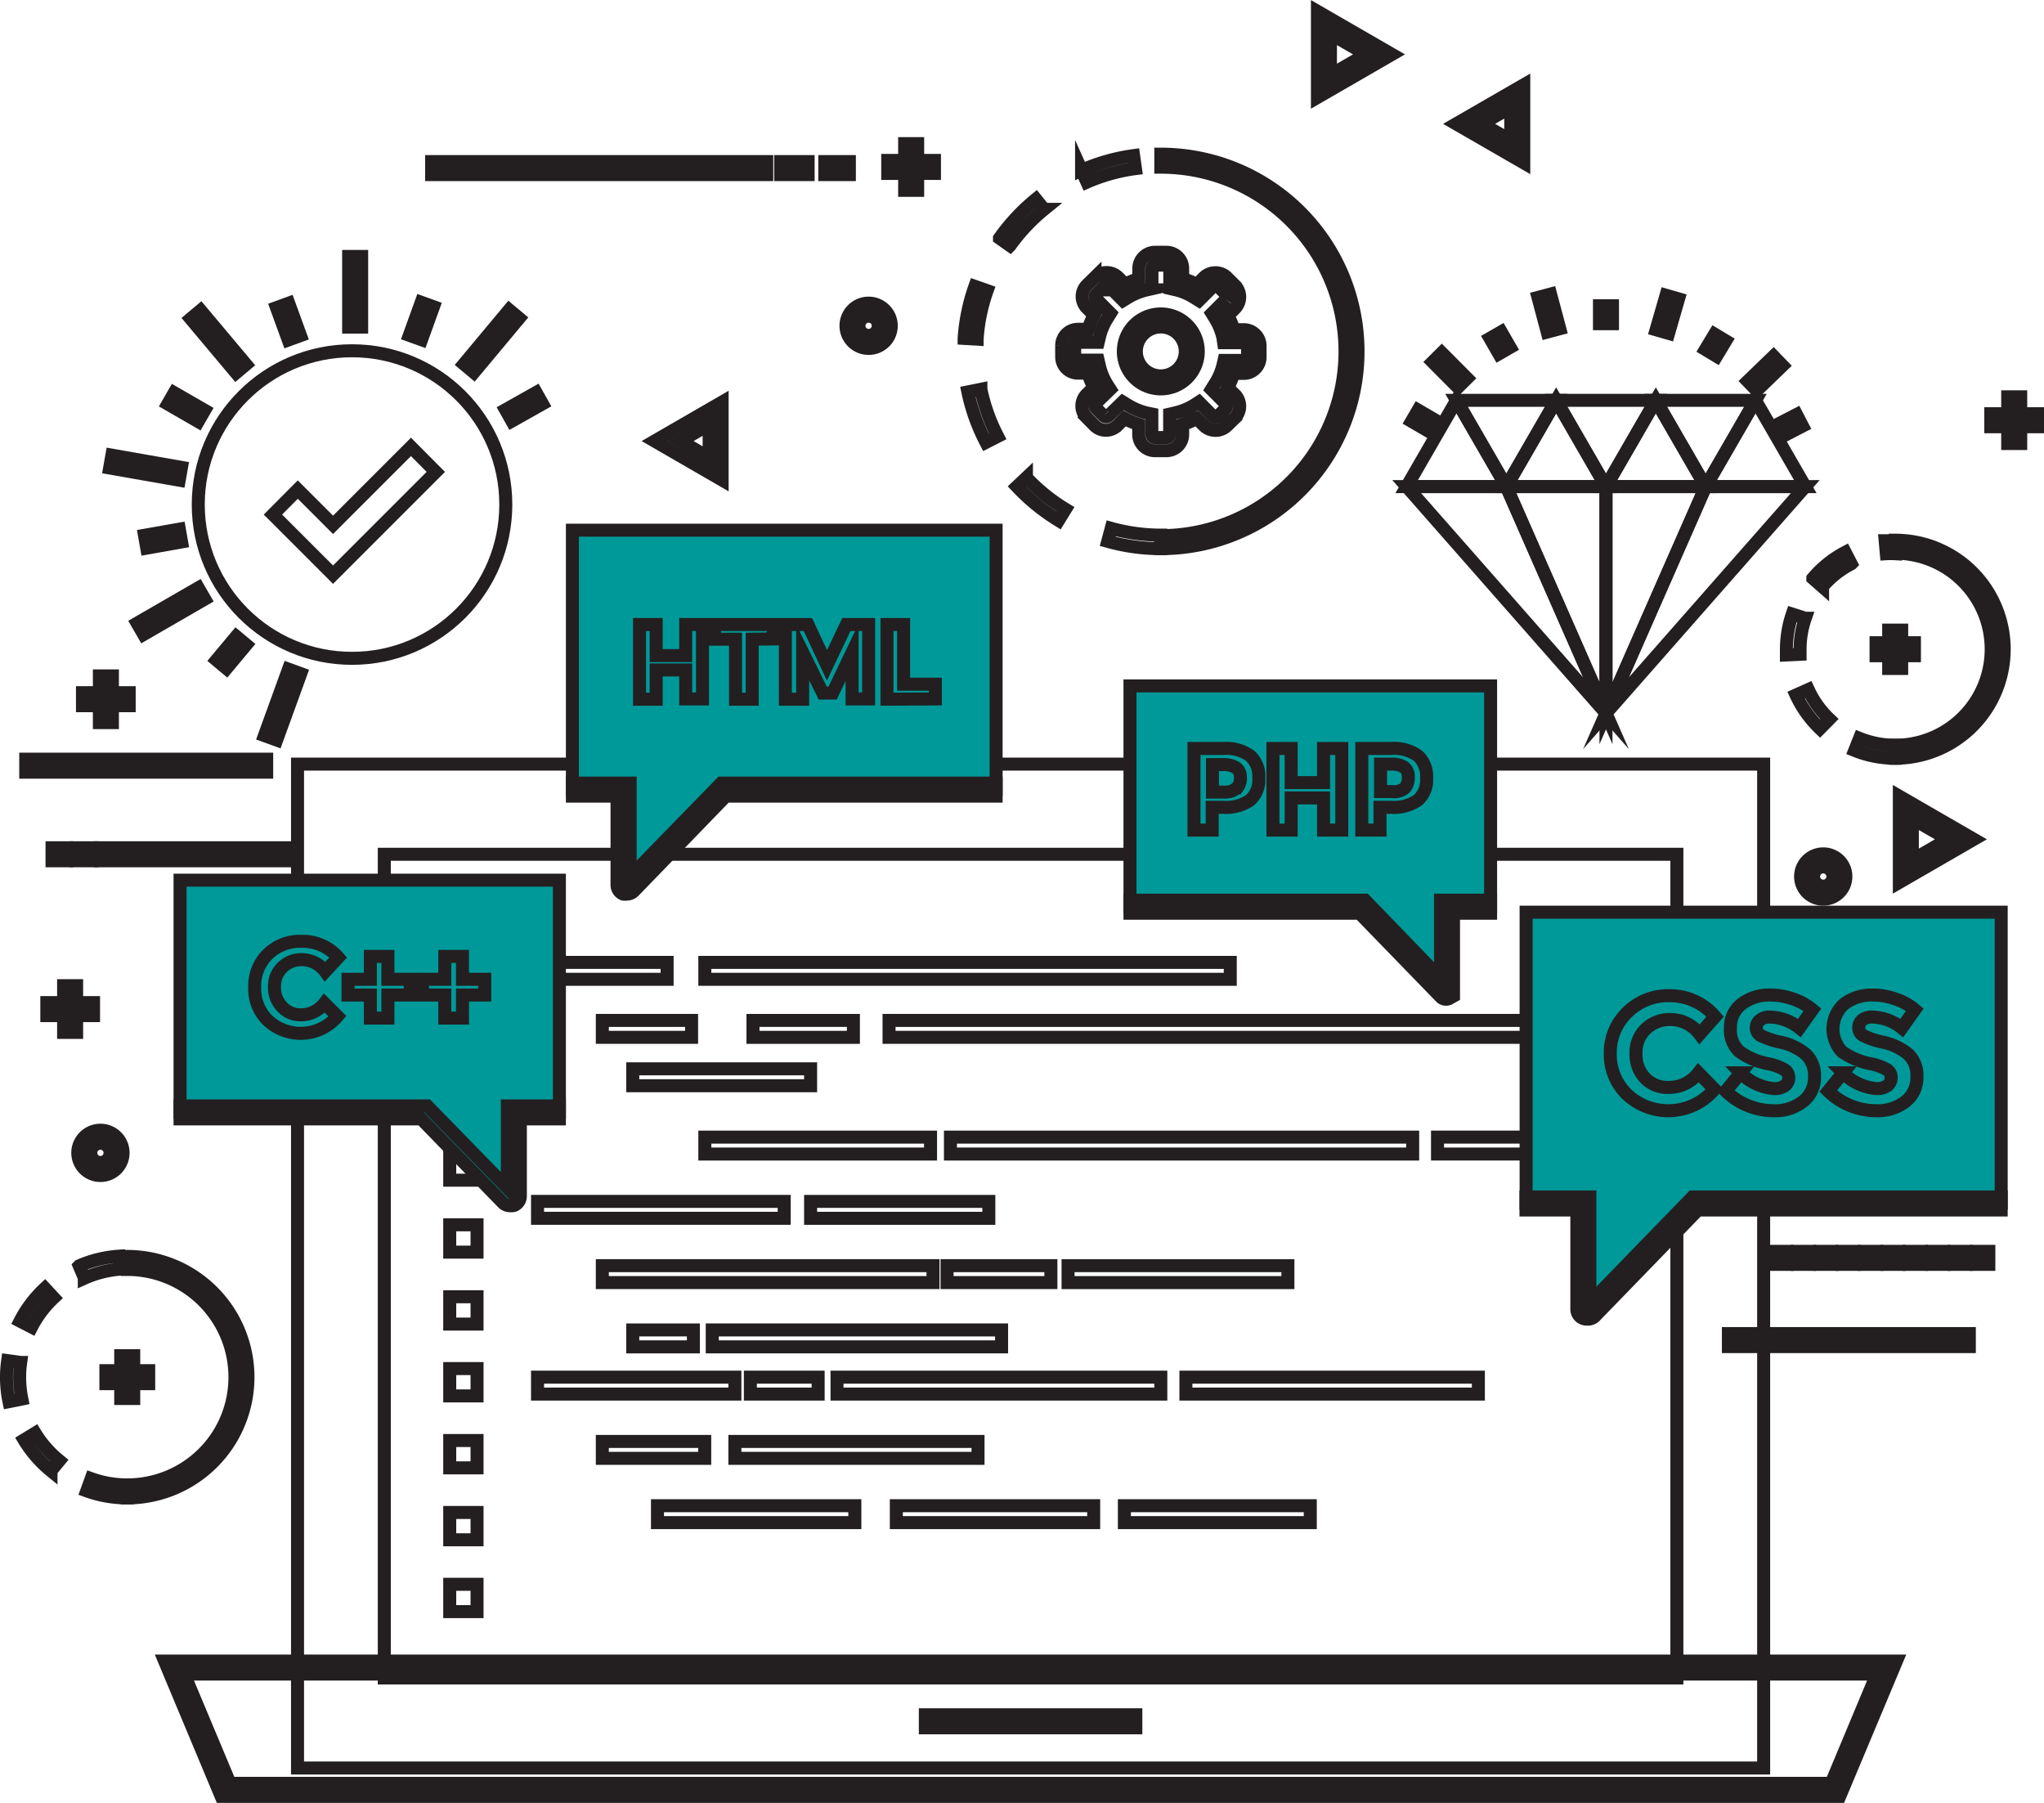 <svg xmlns="http://www.w3.org/2000/svg" viewBox="0 0 157.12 138.57">
  <defs>
    <style>
      .cls-1 {
        fill: none;
      }

      .cls-1, .cls-2 {
        stroke: #231f20;
        stroke-miterlimit: 10;
      }

      .cls-2 {
        fill: #099;
      }
    </style>
  </defs>
  <title>coding</title>
  <g id="Layer_2" data-name="Layer 2">
    <g id="Layer_5" data-name="Layer 5">
      <g id="Coding_copy" data-name="Coding copy">
        <g id="_Group_" data-name="&lt;Group&gt;">
          <g id="_Group_2" data-name="&lt;Group&gt;">
            <rect id="_Path_" data-name="&lt;Path&gt;" class="cls-1" x="132.86" y="102.5" width="18.52" height="1"/>
          </g>
          <g id="_Group_3" data-name="&lt;Group&gt;">
            <g id="_Group_4" data-name="&lt;Group&gt;">
              <rect id="_Path_2" data-name="&lt;Path&gt;" class="cls-1" x="33.18" y="12.42" width="25.76" height="1"/>
            </g>
            <g id="_Group_5" data-name="&lt;Group&gt;">
              <rect id="_Path_3" data-name="&lt;Path&gt;" class="cls-1" x="60.01" y="12.42" width="2.11" height="1"/>
            </g>
            <g id="_Group_6" data-name="&lt;Group&gt;">
              <rect id="_Path_4" data-name="&lt;Path&gt;" class="cls-1" x="63.4" y="12.42" width="1.89" height="1"/>
            </g>
          </g>
          <g id="_Group_7" data-name="&lt;Group&gt;">
            <g id="_Group_8" data-name="&lt;Group&gt;">
              <rect id="_Path_5" data-name="&lt;Path&gt;" class="cls-1" x="7.72" y="65.16" width="15.08" height="1"/>
            </g>
            <g id="_Group_9" data-name="&lt;Group&gt;">
              <rect id="_Path_6" data-name="&lt;Path&gt;" class="cls-1" x="5.86" y="65.16" width="1.23" height="1"/>
            </g>
            <g id="_Group_10" data-name="&lt;Group&gt;">
              <rect id="_Path_7" data-name="&lt;Path&gt;" class="cls-1" x="4" y="65.16" width="1.11" height="1"/>
            </g>
          </g>
          <g id="_Group_11" data-name="&lt;Group&gt;">
            <g id="_Group_12" data-name="&lt;Group&gt;">
              <g id="_Group_13" data-name="&lt;Group&gt;">
                <path id="_Compound_Path_" data-name="&lt;Compound Path&gt;" class="cls-1" d="M9.78,115.13a9.13,9.13,0,0,1-3.11-.54l.34-.94a8.15,8.15,0,0,0,2.77.48Zm-5.86-2.08a9.25,9.25,0,0,1-2.07-2.38l.85-.52a8.37,8.37,0,0,0,1.86,2.12ZM.69,107.73a9.09,9.09,0,0,1-.19-1.88,8.93,8.93,0,0,1,.09-1.27l1,.14a8.47,8.47,0,0,0-.08,1.13,8.63,8.63,0,0,0,.17,1.68ZM2.43,102l-.89-.46a9.22,9.22,0,0,1,1.91-2.52l.68.73A8.29,8.29,0,0,0,2.43,102Zm4.05-3.79-.39-.92a9.21,9.21,0,0,1,3.06-.74l.07,1A8.34,8.34,0,0,0,6.48,98.25Z"/>
              </g>
              <g id="_Group_14" data-name="&lt;Group&gt;">
                <path id="_Path_8" data-name="&lt;Path&gt;" class="cls-1" d="M9.78,115.13v-1a8.28,8.28,0,0,0,0-16.56v-1a9.28,9.28,0,0,1,0,18.56Z"/>
              </g>
            </g>
            <g id="_Group_15" data-name="&lt;Group&gt;">
              <g id="_Group_16" data-name="&lt;Group&gt;">
                <rect id="_Path_9" data-name="&lt;Path&gt;" class="cls-1" x="8.14" y="105.35" width="3.29" height="1"/>
              </g>
              <g id="_Group_17" data-name="&lt;Group&gt;">
                <rect id="_Path_10" data-name="&lt;Path&gt;" class="cls-1" x="9.28" y="104.2" width="1" height="3.29"/>
              </g>
            </g>
          </g>
          <g id="_Group_18" data-name="&lt;Group&gt;">
            <g id="_Group_19" data-name="&lt;Group&gt;">
              <g id="_Group_20" data-name="&lt;Group&gt;">
                <path id="_Compound_Path_2" data-name="&lt;Compound Path&gt;" class="cls-1" d="M145.68,58.28a8.27,8.27,0,0,1-3.11-.6l.37-.93a7.34,7.34,0,0,0,2.74.53ZM139.9,56a8.57,8.57,0,0,1-1.84-2.58L139,53a7.31,7.31,0,0,0,1.62,2.27Zm-2.58-5.66c0-.14,0-.27,0-.4a8.46,8.46,0,0,1,.45-2.74l1,.32a7.34,7.34,0,0,0-.4,2.41v.36Zm2.78-5.23-.75-.66a8.32,8.32,0,0,1,2.49-2l.46.89A7.24,7.24,0,0,0,140.1,45.08ZM145,42.56l-.09-1c.26,0,.53,0,.8,0v1A5.63,5.63,0,0,0,145,42.56Z"/>
              </g>
              <g id="_Group_21" data-name="&lt;Group&gt;">
                <path id="_Path_11" data-name="&lt;Path&gt;" class="cls-1" d="M145.68,58.28v-1a7.38,7.38,0,0,0,0-14.76v-1a8.38,8.38,0,0,1,0,16.76Z"/>
              </g>
            </g>
            <g id="_Group_22" data-name="&lt;Group&gt;">
              <g id="_Group_23" data-name="&lt;Group&gt;">
                <rect id="_Path_12" data-name="&lt;Path&gt;" class="cls-1" x="144.21" y="49.4" width="2.95" height="1"/>
              </g>
              <g id="_Group_24" data-name="&lt;Group&gt;">
                <rect id="_Path_13" data-name="&lt;Path&gt;" class="cls-1" x="145.18" y="48.43" width="1" height="2.95"/>
              </g>
            </g>
          </g>
          <g id="_Group_25" data-name="&lt;Group&gt;">
            <g id="_Group_26" data-name="&lt;Group&gt;">
              <g id="_Group_27" data-name="&lt;Group&gt;">
                <path id="_Compound_Path_3" data-name="&lt;Compound Path&gt;" class="cls-1" d="M89.23,42.17a15.16,15.16,0,0,1-4.08-.56l.27-1a14.41,14.41,0,0,0,3.81.52ZM81.37,40a15.44,15.44,0,0,1-3.2-2.6l.73-.69a14.27,14.27,0,0,0,3,2.43Zm-5.58-6a14.87,14.87,0,0,1-1.39-3.88l1-.2a14.09,14.09,0,0,0,1.29,3.62Zm-.68-7.93-1-.06a15.05,15.05,0,0,1,.83-4l.94.33A13.82,13.82,0,0,0,75.11,26.07Zm2.53-7.19-.81-.57a15.19,15.19,0,0,1,2.8-3l.63.78A14.6,14.6,0,0,0,77.64,18.88ZM83.55,14l-.41-.91a14.89,14.89,0,0,1,4-1.13l.14,1A13.87,13.87,0,0,0,83.55,14Z"/>
              </g>
              <g id="_Group_28" data-name="&lt;Group&gt;">
                <path id="_Path_14" data-name="&lt;Path&gt;" class="cls-1" d="M89.23,42.17v-1a14.16,14.16,0,0,0,0-28.32v-1a15.16,15.16,0,0,1,0,30.32Z"/>
              </g>
            </g>
            <g id="_Group_29" data-name="&lt;Group&gt;">
              <g id="_Group_30" data-name="&lt;Group&gt;">
                <path id="_Compound_Path_4" data-name="&lt;Compound Path&gt;" class="cls-1" d="M89.65,34.64h-.87a1.25,1.25,0,0,1-1.25-1.25v-.77a6.14,6.14,0,0,1-1.09-.46l-.55.55a1.27,1.27,0,0,1-.88.36h0a1.23,1.23,0,0,1-.88-.37l-.61-.62a1.26,1.26,0,0,1,0-1.76l.56-.55a5.44,5.44,0,0,1-.45-1.09h-.78a1.25,1.25,0,0,1-1.24-1.26v-.87a1.25,1.25,0,0,1,1.25-1.24h.78a6.14,6.14,0,0,1,.46-1.09l-.55-.55a1.24,1.24,0,0,1,0-1.76l.62-.61a1.29,1.29,0,0,1,1.77,0l.54.55a6,6,0,0,1,1.06-.43v-.78a1.25,1.25,0,0,1,1.25-1.25h.87a1.25,1.25,0,0,1,1.25,1.25v.78a5.44,5.44,0,0,1,1.09.45l.55-.55a1.26,1.26,0,0,1,1.76,0l.62.62a1.26,1.26,0,0,1,0,1.77l-.54.54a5.7,5.7,0,0,1,.45,1.09h.78a1.25,1.25,0,0,1,1.24,1.24v.87a1.25,1.25,0,0,1-1.25,1.25h-.77a6.14,6.14,0,0,1-.46,1.09l.55.55a1.26,1.26,0,0,1,0,1.77l-.61.61a1.27,1.27,0,0,1-1.77,0L92,32.17a6.94,6.94,0,0,1-1.09.45v.77A1.25,1.25,0,0,1,89.65,34.64ZM86.3,30.89l.34.21a5,5,0,0,0,1.51.64l.39.08v1.56a.25.25,0,0,0,.08.18.21.21,0,0,0,.17.07h.87a.25.25,0,0,0,.25-.25V31.83l.39-.09a4.92,4.92,0,0,0,1.52-.62l.34-.22L93.25,32a.25.25,0,0,0,.36,0l.61-.61a.27.27,0,0,0,.07-.18.24.24,0,0,0-.07-.17l-1.1-1.11.21-.34A4.75,4.75,0,0,0,94,28.09l.09-.39h1.56a.25.25,0,0,0,.25-.25v-.87a.25.25,0,0,0-.25-.24H94.06L94,25.94a4.89,4.89,0,0,0-.63-1.51l-.21-.34,1.1-1.1a.27.27,0,0,0,.07-.18.24.24,0,0,0-.07-.17L93.62,22a.25.25,0,0,0-.36,0l-1.1,1.1-.34-.21a4.57,4.57,0,0,0-1.51-.63l-.39-.09V20.63a.25.25,0,0,0-.25-.25H88.8a.26.26,0,0,0-.25.25v1.56l-.39.09a4.93,4.93,0,0,0-1.49.61l-.34.21L85.24,22c-.08-.08-.19-.18-.35,0l-.62.62a.22.22,0,0,0-.08.17.26.26,0,0,0,.07.18l1.1,1.11-.21.34a4.81,4.81,0,0,0-.64,1.51l-.09.38H82.86c-.1,0-.15,0-.17.07a.25.25,0,0,0-.08.18v.87a.25.25,0,0,0,.25.25h1.55l.09.39a4.77,4.77,0,0,0,.62,1.51l.22.34L84.23,31a.24.24,0,0,0-.07.17.27.27,0,0,0,.07.18l.61.61a.25.25,0,0,0,.18.08h0a.26.26,0,0,0,.17-.07Zm2.94-1A2.88,2.88,0,1,1,92.11,27,2.88,2.88,0,0,1,89.24,29.89Zm0-4.76A1.88,1.88,0,1,0,91.11,27,1.88,1.88,0,0,0,89.24,25.13Z"/>
              </g>
            </g>
          </g>
          <g id="_Group_31" data-name="&lt;Group&gt;">
            <g id="_Group_32" data-name="&lt;Group&gt;">
              <rect id="_Path_15" data-name="&lt;Path&gt;" class="cls-1" x="136.43" y="96.18" width="0.95" height="1"/>
            </g>
            <g id="_Group_33" data-name="&lt;Group&gt;">
              <rect id="_Path_16" data-name="&lt;Path&gt;" class="cls-1" x="138.16" y="96.18" width="0.95" height="1"/>
            </g>
            <g id="_Group_34" data-name="&lt;Group&gt;">
              <rect id="_Path_17" data-name="&lt;Path&gt;" class="cls-1" x="139.88" y="96.18" width="0.95" height="1"/>
            </g>
            <g id="_Group_35" data-name="&lt;Group&gt;">
              <rect id="_Path_18" data-name="&lt;Path&gt;" class="cls-1" x="141.6" y="96.18" width="0.95" height="1"/>
            </g>
            <g id="_Group_36" data-name="&lt;Group&gt;">
              <rect id="_Path_19" data-name="&lt;Path&gt;" class="cls-1" x="143.32" y="96.18" width="0.95" height="1"/>
            </g>
            <g id="_Group_37" data-name="&lt;Group&gt;">
              <rect id="_Path_20" data-name="&lt;Path&gt;" class="cls-1" x="145.04" y="96.18" width="0.95" height="1"/>
            </g>
            <g id="_Group_38" data-name="&lt;Group&gt;">
              <rect id="_Path_21" data-name="&lt;Path&gt;" class="cls-1" x="146.76" y="96.18" width="0.95" height="1"/>
            </g>
            <g id="_Group_39" data-name="&lt;Group&gt;">
              <rect id="_Path_22" data-name="&lt;Path&gt;" class="cls-1" x="148.49" y="96.18" width="0.95" height="1"/>
            </g>
            <g id="_Group_40" data-name="&lt;Group&gt;">
              <rect id="_Path_23" data-name="&lt;Path&gt;" class="cls-1" x="150.21" y="96.18" width="0.95" height="1"/>
            </g>
            <g id="_Group_41" data-name="&lt;Group&gt;">
              <rect id="_Path_24" data-name="&lt;Path&gt;" class="cls-1" x="151.93" y="96.18" width="0.95" height="1"/>
            </g>
          </g>
          <g id="_Group_42" data-name="&lt;Group&gt;">
            <path id="_Compound_Path_5" data-name="&lt;Compound Path&gt;" class="cls-1" d="M117.13,12.52l-5.2-3,5.2-3Zm-3.2-3,2.2,1.27V8.25Z"/>
          </g>
          <g id="_Group_43" data-name="&lt;Group&gt;">
            <path id="_Compound_Path_6" data-name="&lt;Compound Path&gt;" class="cls-1" d="M55.51,36.9l-5.19-3,5.19-3Zm-3.19-3,2.19,1.27V32.63Z"/>
          </g>
          <g id="_Group_44" data-name="&lt;Group&gt;">
            <path id="_Compound_Path_7" data-name="&lt;Compound Path&gt;" class="cls-1" d="M101.27,7.49V.87L107,4.18Zm1-4.89V5.76L105,4.18Z"/>
          </g>
          <g id="_Group_45" data-name="&lt;Group&gt;">
            <path id="_Compound_Path_8" data-name="&lt;Compound Path&gt;" class="cls-1" d="M146,67.82V61.2l5.73,3.31Zm1-4.89v3.16l2.73-1.58Z"/>
          </g>
          <g id="_Group_46" data-name="&lt;Group&gt;">
            <g id="_Group_47" data-name="&lt;Group&gt;">
              <rect class="cls-1" x="22.87" y="58.73" width="112.7" height="77.16"/>
            </g>
            <g id="_Group_48" data-name="&lt;Group&gt;">
              <rect class="cls-1" x="29.54" y="65.66" width="99.36" height="63.31"/>
            </g>
            <g id="_Group_49" data-name="&lt;Group&gt;">
              <polygon class="cls-1" points="141.09 137.57 17.35 137.57 13.41 128.17 145.03 128.17 141.09 137.57"/>
            </g>
            <g id="_Group_50" data-name="&lt;Group&gt;">
              <path id="_Compound_Path_9" data-name="&lt;Compound Path&gt;" class="cls-1" d="M141.42,138.07H17l-4.35-10.4H145.78Zm-123.74-1H140.76l3.51-8.4H14.16Z"/>
            </g>
            <g id="_Group_51" data-name="&lt;Group&gt;">
              <rect id="_Path_25" data-name="&lt;Path&gt;" class="cls-1" x="71.13" y="131.8" width="16.18" height="1"/>
            </g>
            <g id="_Group_52" data-name="&lt;Group&gt;">
              <rect class="cls-1" x="41.32" y="73.97" width="9.96" height="1.3"/>
            </g>
            <g id="_Group_53" data-name="&lt;Group&gt;">
              <rect class="cls-1" x="46.3" y="78.43" width="6.86" height="1.3"/>
            </g>
            <g id="_Group_54" data-name="&lt;Group&gt;">
              <rect class="cls-1" x="68.34" y="78.43" width="55.83" height="1.3"/>
            </g>
            <g id="_Group_55" data-name="&lt;Group&gt;">
              <rect class="cls-1" x="57.89" y="78.43" width="7.72" height="1.3" transform="translate(123.49 158.16) rotate(180)"/>
            </g>
            <g id="_Group_56" data-name="&lt;Group&gt;">
              <rect class="cls-1" x="48.64" y="82.15" width="13.67" height="1.3"/>
            </g>
            <g id="_Group_57" data-name="&lt;Group&gt;">
              <rect class="cls-1" x="54.18" y="87.4" width="17.35" height="1.3"/>
            </g>
            <g id="_Group_58" data-name="&lt;Group&gt;">
              <rect class="cls-1" x="41.32" y="92.34" width="18.96" height="1.3"/>
            </g>
            <g id="_Group_59" data-name="&lt;Group&gt;">
              <rect class="cls-1" x="62.31" y="92.34" width="13.7" height="1.3" transform="translate(138.32 185.98) rotate(180)"/>
            </g>
            <g id="_Group_60" data-name="&lt;Group&gt;">
              <rect class="cls-1" x="46.3" y="97.28" width="25.42" height="1.3"/>
            </g>
            <g id="_Group_61" data-name="&lt;Group&gt;">
              <rect class="cls-1" x="82.11" y="97.28" width="16.9" height="1.3" transform="translate(181.11 195.86) rotate(180)"/>
            </g>
            <g id="_Group_62" data-name="&lt;Group&gt;">
              <rect class="cls-1" x="72.8" y="97.28" width="7.98" height="1.3"/>
            </g>
            <g id="_Group_63" data-name="&lt;Group&gt;">
              <rect class="cls-1" x="54.75" y="102.22" width="22.24" height="1.3"/>
            </g>
            <g id="_Group_64" data-name="&lt;Group&gt;">
              <rect class="cls-1" x="48.64" y="102.22" width="4.66" height="1.3" transform="translate(101.94 205.74) rotate(180)"/>
            </g>
            <g id="_Group_65" data-name="&lt;Group&gt;">
              <rect class="cls-1" x="41.32" y="105.85" width="15.17" height="1.3"/>
            </g>
            <g id="_Group_66" data-name="&lt;Group&gt;">
              <rect class="cls-1" x="57.68" y="105.85" width="5.21" height="1.3"/>
            </g>
            <g id="_Group_67" data-name="&lt;Group&gt;">
              <rect class="cls-1" x="64.34" y="105.85" width="24.89" height="1.3"/>
            </g>
            <g id="_Group_68" data-name="&lt;Group&gt;">
              <rect class="cls-1" x="91.17" y="105.85" width="22.48" height="1.3" transform="translate(204.81 213) rotate(180)"/>
            </g>
            <g id="_Group_69" data-name="&lt;Group&gt;">
              <rect class="cls-1" x="46.3" y="110.79" width="7.87" height="1.3"/>
            </g>
            <g id="_Group_70" data-name="&lt;Group&gt;">
              <rect class="cls-1" x="56.5" y="110.79" width="18.69" height="1.3" transform="translate(131.68 222.88) rotate(180)"/>
            </g>
            <g id="_Group_71" data-name="&lt;Group&gt;">
              <rect class="cls-1" x="50.54" y="115.73" width="15.17" height="1.3"/>
            </g>
            <g id="_Group_72" data-name="&lt;Group&gt;">
              <rect class="cls-1" x="68.9" y="115.73" width="15.17" height="1.3"/>
            </g>
            <g id="_Group_73" data-name="&lt;Group&gt;">
              <rect class="cls-1" x="86.43" y="115.73" width="14.29" height="1.3"/>
            </g>
            <g id="_Group_74" data-name="&lt;Group&gt;">
              <rect class="cls-1" x="110.49" y="87.4" width="8.57" height="1.3" transform="translate(229.56 176.1) rotate(180)"/>
            </g>
            <g id="_Group_75" data-name="&lt;Group&gt;">
              <rect class="cls-1" x="73.06" y="87.4" width="35.53" height="1.3"/>
            </g>
            <g id="_Group_76" data-name="&lt;Group&gt;">
              <rect class="cls-1" x="54.18" y="73.97" width="40.39" height="1.3"/>
            </g>
            <g id="_Group_77" data-name="&lt;Group&gt;">
              <rect class="cls-1" x="34.57" y="72.03" width="2.1" height="2.1"/>
            </g>
            <g id="_Group_78" data-name="&lt;Group&gt;">
              <rect class="cls-1" x="34.57" y="77.56" width="2.1" height="2.1"/>
            </g>
            <g id="_Group_79" data-name="&lt;Group&gt;">
              <rect class="cls-1" x="34.57" y="83.09" width="2.1" height="2.1"/>
            </g>
            <g id="_Group_80" data-name="&lt;Group&gt;">
              <rect class="cls-1" x="34.57" y="88.61" width="2.1" height="2.1"/>
            </g>
            <g id="_Group_81" data-name="&lt;Group&gt;">
              <rect class="cls-1" x="34.57" y="94.14" width="2.1" height="2.1"/>
            </g>
            <g id="_Group_82" data-name="&lt;Group&gt;">
              <rect class="cls-1" x="34.57" y="99.67" width="2.1" height="2.1"/>
            </g>
            <g id="_Group_83" data-name="&lt;Group&gt;">
              <rect class="cls-1" x="34.57" y="105.19" width="2.1" height="2.1"/>
            </g>
            <g id="_Group_84" data-name="&lt;Group&gt;">
              <rect class="cls-1" x="34.57" y="110.72" width="2.1" height="2.1"/>
            </g>
            <g id="_Group_85" data-name="&lt;Group&gt;">
              <rect class="cls-1" x="34.57" y="116.25" width="2.1" height="2.1"/>
            </g>
            <g id="_Group_86" data-name="&lt;Group&gt;">
              <rect class="cls-1" x="34.57" y="121.77" width="2.1" height="2.1"/>
            </g>
          </g>
          <g id="_Group_87" data-name="&lt;Group&gt;">
            <g id="_Group_88" data-name="&lt;Group&gt;">
              <g id="_Group_89" data-name="&lt;Group&gt;">
                <polygon class="cls-1" points="111.96 30.77 108.13 37.4 115.79 37.4 111.96 30.77"/>
              </g>
              <g id="_Group_90" data-name="&lt;Group&gt;">
                <polygon class="cls-1" points="134.94 30.77 131.11 37.4 138.77 37.4 134.94 30.77"/>
              </g>
              <g id="_Group_91" data-name="&lt;Group&gt;">
                <polygon class="cls-1" points="119.62 30.77 115.79 37.4 123.45 37.4 119.62 30.77"/>
              </g>
              <g id="_Group_92" data-name="&lt;Group&gt;">
                <polygon class="cls-1" points="111.96 30.77 115.79 37.4 119.62 30.77 111.96 30.77"/>
              </g>
              <g id="_Group_93" data-name="&lt;Group&gt;">
                <polygon class="cls-1" points="127.28 30.77 123.45 37.4 131.11 37.4 127.28 30.77"/>
              </g>
              <g id="_Group_94" data-name="&lt;Group&gt;">
                <polygon class="cls-1" points="115.79 37.4 123.45 54.82 123.45 37.4 115.79 37.4"/>
              </g>
              <g id="_Group_95" data-name="&lt;Group&gt;">
                <polygon class="cls-1" points="108.13 37.4 123.45 54.82 115.79 37.4 108.13 37.4"/>
              </g>
              <g id="_Group_96" data-name="&lt;Group&gt;">
                <polygon class="cls-1" points="138.77 37.4 123.45 54.82 131.11 37.4 138.77 37.4"/>
              </g>
              <g id="_Group_97" data-name="&lt;Group&gt;">
                <polygon class="cls-1" points="123.45 37.4 123.45 54.82 131.11 37.4 123.45 37.4"/>
              </g>
              <g id="_Group_98" data-name="&lt;Group&gt;">
                <polygon class="cls-1" points="119.62 30.77 123.45 37.4 127.28 30.77 119.62 30.77"/>
              </g>
              <g id="_Group_99" data-name="&lt;Group&gt;">
                <polygon class="cls-1" points="127.28 30.77 131.11 37.4 134.94 30.77 127.28 30.77"/>
              </g>
            </g>
            <g id="_Group_100" data-name="&lt;Group&gt;">
              <rect id="_Path_26" data-name="&lt;Path&gt;" class="cls-1" x="122.95" y="23.5" width="1" height="1.38"/>
            </g>
            <g id="_Group_101" data-name="&lt;Group&gt;">
              <rect id="_Path_27" data-name="&lt;Path&gt;" class="cls-1" x="118.56" y="22.69" width="1" height="2.76" transform="translate(-2.18 31.5) rotate(-14.94)"/>
            </g>
            <g id="_Group_102" data-name="&lt;Group&gt;">
              <rect id="_Path_28" data-name="&lt;Path&gt;" class="cls-1" x="114.81" y="25.67" width="1" height="1.38" transform="translate(2.21 61) rotate(-29.91)"/>
            </g>
            <g id="_Group_103" data-name="&lt;Group&gt;">
              <rect id="_Path_29" data-name="&lt;Path&gt;" class="cls-1" x="110.95" y="27.07" width="1" height="2.76" transform="translate(12.37 86.88) rotate(-44.85)"/>
            </g>
            <g id="_Group_104" data-name="&lt;Group&gt;">
              <rect id="_Path_30" data-name="&lt;Path&gt;" class="cls-1" x="108.85" y="31.61" width="1" height="1.38" transform="translate(26.4 110.53) rotate(-59.78)"/>
            </g>
            <g id="_Group_105" data-name="&lt;Group&gt;">
              <rect id="_Path_31" data-name="&lt;Path&gt;" class="cls-1" x="137.04" y="32.11" width="1.36" height="1" transform="translate(0.41 66.9) rotate(-27.34)"/>
            </g>
            <g id="_Group_106" data-name="&lt;Group&gt;">
              <rect id="_Path_32" data-name="&lt;Path&gt;" class="cls-1" x="134.31" y="28.19" width="2.76" height="1" transform="translate(18.16 102.34) rotate(-44.01)"/>
            </g>
            <g id="_Group_107" data-name="&lt;Group&gt;">
              <rect id="_Path_33" data-name="&lt;Path&gt;" class="cls-1" x="131.18" y="26.03" width="1.38" height="1" transform="translate(41.18 125.87) rotate(-58.98)"/>
            </g>
            <g id="_Group_108" data-name="&lt;Group&gt;">
              <rect id="_Path_34" data-name="&lt;Path&gt;" class="cls-1" x="126.79" y="23.67" width="2.76" height="1" transform="translate(69.4 140.6) rotate(-73.9)"/>
            </g>
          </g>
          <g id="_Group_109" data-name="&lt;Group&gt;">
            <g id="_Group_110" data-name="&lt;Group&gt;">
              <path class="cls-2" d="M43,67.65H13.84V85.48H32.6L39,92.09a.26.26,0,0,0,.44-.18V85.48H43Z"/>
            </g>
            <g id="_Group_111" data-name="&lt;Group&gt;">
              <path id="_Path_35" data-name="&lt;Path&gt;" class="cls-2" d="M39.19,92.67a.74.74,0,0,1-.54-.23L32.38,86H13.84V85h19L39,91.31V85h4v1H40v5.94a.77.77,0,0,1-.48.71A.92.92,0,0,1,39.19,92.67Z"/>
            </g>
            <g id="_Group_112" data-name="&lt;Group&gt;">
              <g id="_Group_113" data-name="&lt;Group&gt;">
                <path class="cls-2" d="M23.09,78a2.27,2.27,0,0,0,1.85-.89l1,1a3.7,3.7,0,0,1-5.36.31,3.37,3.37,0,0,1-1-2.52,3.41,3.41,0,0,1,1-2.55,3.51,3.51,0,0,1,2.55-1A3.62,3.62,0,0,1,26,73.59L25,74.67a2.26,2.26,0,0,0-1.81-.91,2.07,2.07,0,0,0-1.47.57,2,2,0,0,0-.62,1.52,2.07,2.07,0,0,0,.58,1.53A1.89,1.89,0,0,0,23.09,78Z"/>
              </g>
              <g id="_Group_114" data-name="&lt;Group&gt;">
                <path class="cls-2" d="M28.47,78.25V76.48H26.75V75.27h1.72V73.51h1.35v1.76h1.72v1.21H29.82v1.77Z"/>
              </g>
              <g id="_Group_115" data-name="&lt;Group&gt;">
                <path class="cls-2" d="M34.19,78.25V76.48H32.48V75.27h1.71V73.51h1.36v1.76h1.71v1.21H35.55v1.77Z"/>
              </g>
            </g>
          </g>
          <g id="_Group_116" data-name="&lt;Group&gt;">
            <g id="_Group_117" data-name="&lt;Group&gt;">
              <path class="cls-2" d="M44,40.75H76.57V60.69h-21l-7.22,7.45a.25.25,0,0,1-.44-.18V60.69H44Z"/>
            </g>
            <g id="_Group_118" data-name="&lt;Group&gt;">
              <path id="_Path_36" data-name="&lt;Path&gt;" class="cls-1" d="M48.19,68.72a.93.93,0,0,1-.29,0,.76.76,0,0,1-.47-.71V61.19H44v-1h4.44v7.18l7-7.18H76.57v1H55.8l-7.07,7.3A.76.76,0,0,1,48.19,68.72Z"/>
            </g>
            <g id="_Group_119" data-name="&lt;Group&gt;">
              <g id="_Group_120" data-name="&lt;Group&gt;">
                <path class="cls-1" d="M52.71,48H54v5.72H52.71V51.49H50.44v2.25H49.16V48h1.28v2.39h2.27Z"/>
              </g>
              <g id="_Group_121" data-name="&lt;Group&gt;">
                <path class="cls-1" d="M57.82,49.13v4.61H56.54V49.13H54.92V48h4.52v1.11Z"/>
              </g>
              <g id="_Group_122" data-name="&lt;Group&gt;">
                <path class="cls-1" d="M65.5,50.14,64,53.27h-.76l-1.54-3.13v3.6H60.37V48H62.1l1.47,3.14L65.06,48h1.71v5.72H65.5Z"/>
              </g>
              <g id="_Group_123" data-name="&lt;Group&gt;">
                <path class="cls-1" d="M68.18,53.74V48h1.28v4.59H71.9v1.13Z"/>
              </g>
            </g>
          </g>
          <g id="_Group_124" data-name="&lt;Group&gt;">
            <g id="_Group_125" data-name="&lt;Group&gt;">
              <path class="cls-2" d="M153.83,70.11H117.31V92.46h4.41v8.14a.3.3,0,0,0,.5.21l8.09-8.35h23.52Z"/>
            </g>
            <g id="_Group_126" data-name="&lt;Group&gt;">
              <path id="_Path_37" data-name="&lt;Path&gt;" class="cls-1" d="M122,101.39a.76.76,0,0,1-.79-.79V93h-3.91V92h4.91v8.13L130.1,92h23.73v1H130.52l-7.94,8.19A.78.78,0,0,1,122,101.39Z"/>
            </g>
            <g id="_Group_127" data-name="&lt;Group&gt;">
              <g id="_Group_128" data-name="&lt;Group&gt;">
                <path class="cls-1" d="M128.25,83.58a2.85,2.85,0,0,0,2.31-1.12l1.23,1.26a4.64,4.64,0,0,1-6.72.4A4.24,4.24,0,0,1,123.78,81a4.29,4.29,0,0,1,1.31-3.19,4.45,4.45,0,0,1,3.21-1.28,4.55,4.55,0,0,1,3.54,1.61l-1.19,1.35a2.81,2.81,0,0,0-2.27-1.13,2.64,2.64,0,0,0-1.85.71,2.48,2.48,0,0,0-.77,1.91,2.6,2.6,0,0,0,.73,1.92A2.41,2.41,0,0,0,128.25,83.58Z"/>
              </g>
              <g id="_Group_129" data-name="&lt;Group&gt;">
                <path class="cls-1" d="M135.31,78.39A.78.78,0,0,0,135,79a.69.69,0,0,0,.34.59,6.22,6.22,0,0,0,1.56.52,4.49,4.49,0,0,1,1.9.91,2.24,2.24,0,0,1,.68,1.76,2.31,2.31,0,0,1-.87,1.87,3.46,3.46,0,0,1-2.28.72,5.25,5.25,0,0,1-3.67-1.51l1.14-1.4a4.06,4.06,0,0,0,2.57,1.21,1.36,1.36,0,0,0,.83-.22.75.75,0,0,0,.3-.62.71.71,0,0,0-.32-.61,4,4,0,0,0-1.27-.46,5.51,5.51,0,0,1-2.19-.93,2.21,2.21,0,0,1-.7-1.8,2.23,2.23,0,0,1,.88-1.88,3.51,3.51,0,0,1,2.2-.67,5.19,5.19,0,0,1,1.72.3,4.56,4.56,0,0,1,1.5.83l-1,1.4a3.82,3.82,0,0,0-2.31-.84A1.18,1.18,0,0,0,135.31,78.39Z"/>
              </g>
              <g id="_Group_130" data-name="&lt;Group&gt;">
                <path class="cls-1" d="M143.16,78.39a.75.75,0,0,0-.28.61.67.67,0,0,0,.34.59,5.91,5.91,0,0,0,1.56.52,4.55,4.55,0,0,1,1.9.91,2.23,2.23,0,0,1,.67,1.76,2.3,2.3,0,0,1-.86,1.87,3.46,3.46,0,0,1-2.28.72,5.28,5.28,0,0,1-3.68-1.51l1.14-1.4a4.09,4.09,0,0,0,2.57,1.21,1.34,1.34,0,0,0,.83-.22.75.75,0,0,0,.3-.62.7.7,0,0,0-.31-.61,4.18,4.18,0,0,0-1.27-.46,5.63,5.63,0,0,1-2.2-.93,2.56,2.56,0,0,1,.19-3.68,3.5,3.5,0,0,1,2.19-.67,5.15,5.15,0,0,1,1.72.3,4.37,4.37,0,0,1,1.5.83l-1,1.4a3.78,3.78,0,0,0-2.31-.84A1.14,1.14,0,0,0,143.16,78.39Z"/>
              </g>
            </g>
          </g>
          <g id="_Group_131" data-name="&lt;Group&gt;">
            <g id="_Group_132" data-name="&lt;Group&gt;">
              <path class="cls-2" d="M114.58,52.72H86.86v17h17.86l6.38,6.59a.08.08,0,0,0,.13-.06V69.69h3.35Z"/>
            </g>
            <g id="_Group_133" data-name="&lt;Group&gt;">
              <path id="_Path_38" data-name="&lt;Path&gt;" class="cls-1" d="M111.15,76.8a.55.55,0,0,1-.41-.18l-6.24-6.43H86.86v-1h18.07l5.8,6v-6h3.85v1h-2.85v6.37l-.36.2A.54.54,0,0,1,111.15,76.8Z"/>
            </g>
            <g id="_Group_134" data-name="&lt;Group&gt;">
              <g id="_Group_135" data-name="&lt;Group&gt;">
                <path class="cls-1" d="M96.1,58.09a2.13,2.13,0,0,1,.66,1.72,2.05,2.05,0,0,1-.68,1.7,3.28,3.28,0,0,1-2.07.54h-.83V63.8h-1.4V57.53H94A3.19,3.19,0,0,1,96.1,58.09Zm-1,2.47a1.21,1.21,0,0,0,.25-.83A.87.87,0,0,0,95,59a1.77,1.77,0,0,0-1-.23h-.8v2.11h.94A1.28,1.28,0,0,0,95.07,60.56Z"/>
              </g>
              <g id="_Group_136" data-name="&lt;Group&gt;">
                <path class="cls-1" d="M101.74,57.53h1.4V63.8h-1.4V61.33H99.25V63.8h-1.4V57.53h1.4v2.62h2.49Z"/>
              </g>
              <g id="_Group_137" data-name="&lt;Group&gt;">
                <path class="cls-1" d="M109,58.09a2.13,2.13,0,0,1,.66,1.72,2.05,2.05,0,0,1-.68,1.7,3.28,3.28,0,0,1-2.07.54h-.83V63.8h-1.4V57.53h2.21A3.19,3.19,0,0,1,109,58.09Zm-1,2.47a1.21,1.21,0,0,0,.25-.83.87.87,0,0,0-.33-.77,1.79,1.79,0,0,0-1-.23h-.8v2.11H107A1.28,1.28,0,0,0,108,60.56Z"/>
              </g>
            </g>
          </g>
          <g id="_Group_138" data-name="&lt;Group&gt;">
            <g id="_Group_139" data-name="&lt;Group&gt;">
              <g id="_Group_140" data-name="&lt;Group&gt;">
                <circle class="cls-1" cx="27.06" cy="38.78" r="11.82"/>
              </g>
            </g>
            <g id="_Group_141" data-name="&lt;Group&gt;">
              <g id="_Group_142" data-name="&lt;Group&gt;">
                <polygon class="cls-1" points="25.6 44.17 20.98 39.55 22.89 37.63 25.6 40.34 31.59 34.35 33.5 36.27 25.6 44.17"/>
              </g>
            </g>
            <g id="_Group_143" data-name="&lt;Group&gt;">
              <rect id="_Path_39" data-name="&lt;Path&gt;" class="cls-1" x="26.8" y="19.71" width="1" height="5.43"/>
            </g>
            <g id="_Group_144" data-name="&lt;Group&gt;">
              <rect id="_Path_40" data-name="&lt;Path&gt;" class="cls-1" x="21.68" y="23.39" width="1" height="2.65" transform="translate(-7.12 9.08) rotate(-20)"/>
            </g>
            <g id="_Group_145" data-name="&lt;Group&gt;">
              <rect id="_Path_41" data-name="&lt;Path&gt;" class="cls-1" x="16.28" y="23.54" width="1" height="5.43" transform="translate(-12.95 16.94) rotate(-40.02)"/>
            </g>
            <g id="_Group_146" data-name="&lt;Group&gt;">
              <rect id="_Path_42" data-name="&lt;Path&gt;" class="cls-1" x="13.81" y="29.94" width="1" height="2.7" transform="translate(-19.94 28.06) rotate(-60.03)"/>
            </g>
            <g id="_Group_147" data-name="&lt;Group&gt;">
              <rect id="_Path_43" data-name="&lt;Path&gt;" class="cls-1" x="10.69" y="33.24" width="1" height="5.43" transform="translate(-26.16 40.75) rotate(-80.04)"/>
            </g>
            <g id="_Group_148" data-name="&lt;Group&gt;">
              <rect id="_Path_44" data-name="&lt;Path&gt;" class="cls-1" x="11.17" y="40.9" width="2.72" height="1" transform="translate(-7.01 2.81) rotate(-10.02)"/>
            </g>
            <g id="_Group_149" data-name="&lt;Group&gt;">
              <rect id="_Path_45" data-name="&lt;Path&gt;" class="cls-1" x="10.43" y="46.47" width="5.43" height="1" transform="translate(-21.74 12.88) rotate(-30.02)"/>
            </g>
            <g id="_Group_150" data-name="&lt;Group&gt;">
              <rect id="_Path_46" data-name="&lt;Path&gt;" class="cls-1" x="16.6" y="49.65" width="2.37" height="1" transform="translate(-32.1 31.63) rotate(-50.11)"/>
            </g>
            <g id="_Group_151" data-name="&lt;Group&gt;">
              <rect id="_Path_47" data-name="&lt;Path&gt;" class="cls-1" x="19.01" y="53.66" width="5.43" height="1" transform="translate(-36.6 56.11) rotate(-70.06)"/>
            </g>
            <g id="_Group_152" data-name="&lt;Group&gt;">
              <rect id="_Path_48" data-name="&lt;Path&gt;" class="cls-1" x="38.93" y="30.77" width="2.7" height="1" transform="translate(-10.16 23.77) rotate(-29.37)"/>
            </g>
            <g id="_Group_153" data-name="&lt;Group&gt;">
              <rect id="_Path_49" data-name="&lt;Path&gt;" class="cls-1" x="35.07" y="25.72" width="5.43" height="1" transform="translate(-6.56 38.43) rotate(-50.15)"/>
            </g>
            <g id="_Group_154" data-name="&lt;Group&gt;">
              <rect id="_Path_50" data-name="&lt;Path&gt;" class="cls-1" x="31.04" y="24.18" width="2.7" height="1" transform="translate(-1.82 46.76) rotate(-70.15)"/>
            </g>
          </g>
          <g id="_Group_155" data-name="&lt;Group&gt;">
            <g id="_Group_156" data-name="&lt;Group&gt;">
              <rect id="_Path_51" data-name="&lt;Path&gt;" class="cls-1" x="68.24" y="12.33" width="3.59" height="1"/>
            </g>
            <g id="_Group_157" data-name="&lt;Group&gt;">
              <rect id="_Path_52" data-name="&lt;Path&gt;" class="cls-1" x="69.54" y="11.04" width="1" height="3.59"/>
            </g>
          </g>
          <g id="_Group_158" data-name="&lt;Group&gt;">
            <g id="_Group_159" data-name="&lt;Group&gt;">
              <rect id="_Path_53" data-name="&lt;Path&gt;" class="cls-1" x="3.6" y="77.06" width="3.59" height="1"/>
            </g>
            <g id="_Group_160" data-name="&lt;Group&gt;">
              <rect id="_Path_54" data-name="&lt;Path&gt;" class="cls-1" x="4.89" y="75.76" width="1" height="3.59"/>
            </g>
          </g>
          <g id="_Group_161" data-name="&lt;Group&gt;">
            <g id="_Group_162" data-name="&lt;Group&gt;">
              <rect id="_Path_55" data-name="&lt;Path&gt;" class="cls-1" x="153.03" y="31.8" width="3.59" height="1"/>
            </g>
            <g id="_Group_163" data-name="&lt;Group&gt;">
              <rect id="_Path_56" data-name="&lt;Path&gt;" class="cls-1" x="154.33" y="30.5" width="1" height="3.59"/>
            </g>
          </g>
          <g id="_Group_164" data-name="&lt;Group&gt;">
            <g id="_Group_165" data-name="&lt;Group&gt;">
              <rect id="_Path_57" data-name="&lt;Path&gt;" class="cls-1" x="6.34" y="53.24" width="3.59" height="1"/>
            </g>
            <g id="_Group_166" data-name="&lt;Group&gt;">
              <rect id="_Path_58" data-name="&lt;Path&gt;" class="cls-1" x="7.64" y="51.95" width="1" height="3.59"/>
            </g>
          </g>
          <g id="_Group_167" data-name="&lt;Group&gt;">
            <rect id="_Path_59" data-name="&lt;Path&gt;" class="cls-1" x="1.98" y="58.35" width="18.52" height="1"/>
          </g>
          <g id="_Group_168" data-name="&lt;Group&gt;">
            <path id="_Compound_Path_10" data-name="&lt;Compound Path&gt;" class="cls-1" d="M66.77,26.78A1.74,1.74,0,1,1,68.51,25,1.74,1.74,0,0,1,66.77,26.78Zm0-2.48a.74.74,0,1,0,.74.74A.74.74,0,0,0,66.77,24.3Z"/>
          </g>
          <g id="_Group_169" data-name="&lt;Group&gt;">
            <path id="_Compound_Path_11" data-name="&lt;Compound Path&gt;" class="cls-1" d="M140.15,69.11a1.74,1.74,0,1,1,1.74-1.74A1.74,1.74,0,0,1,140.15,69.11Zm0-2.48a.74.74,0,1,0,.74.74A.74.74,0,0,0,140.15,66.63Z"/>
          </g>
          <g id="_Group_170" data-name="&lt;Group&gt;">
            <path id="_Compound_Path_12" data-name="&lt;Compound Path&gt;" class="cls-1" d="M7.72,90.35a1.74,1.74,0,1,1,1.74-1.74A1.74,1.74,0,0,1,7.72,90.35Zm0-2.48a.74.74,0,1,0,.74.74A.74.74,0,0,0,7.72,87.87Z"/>
          </g>
        </g>
      </g>
    </g>
  </g>
</svg>
